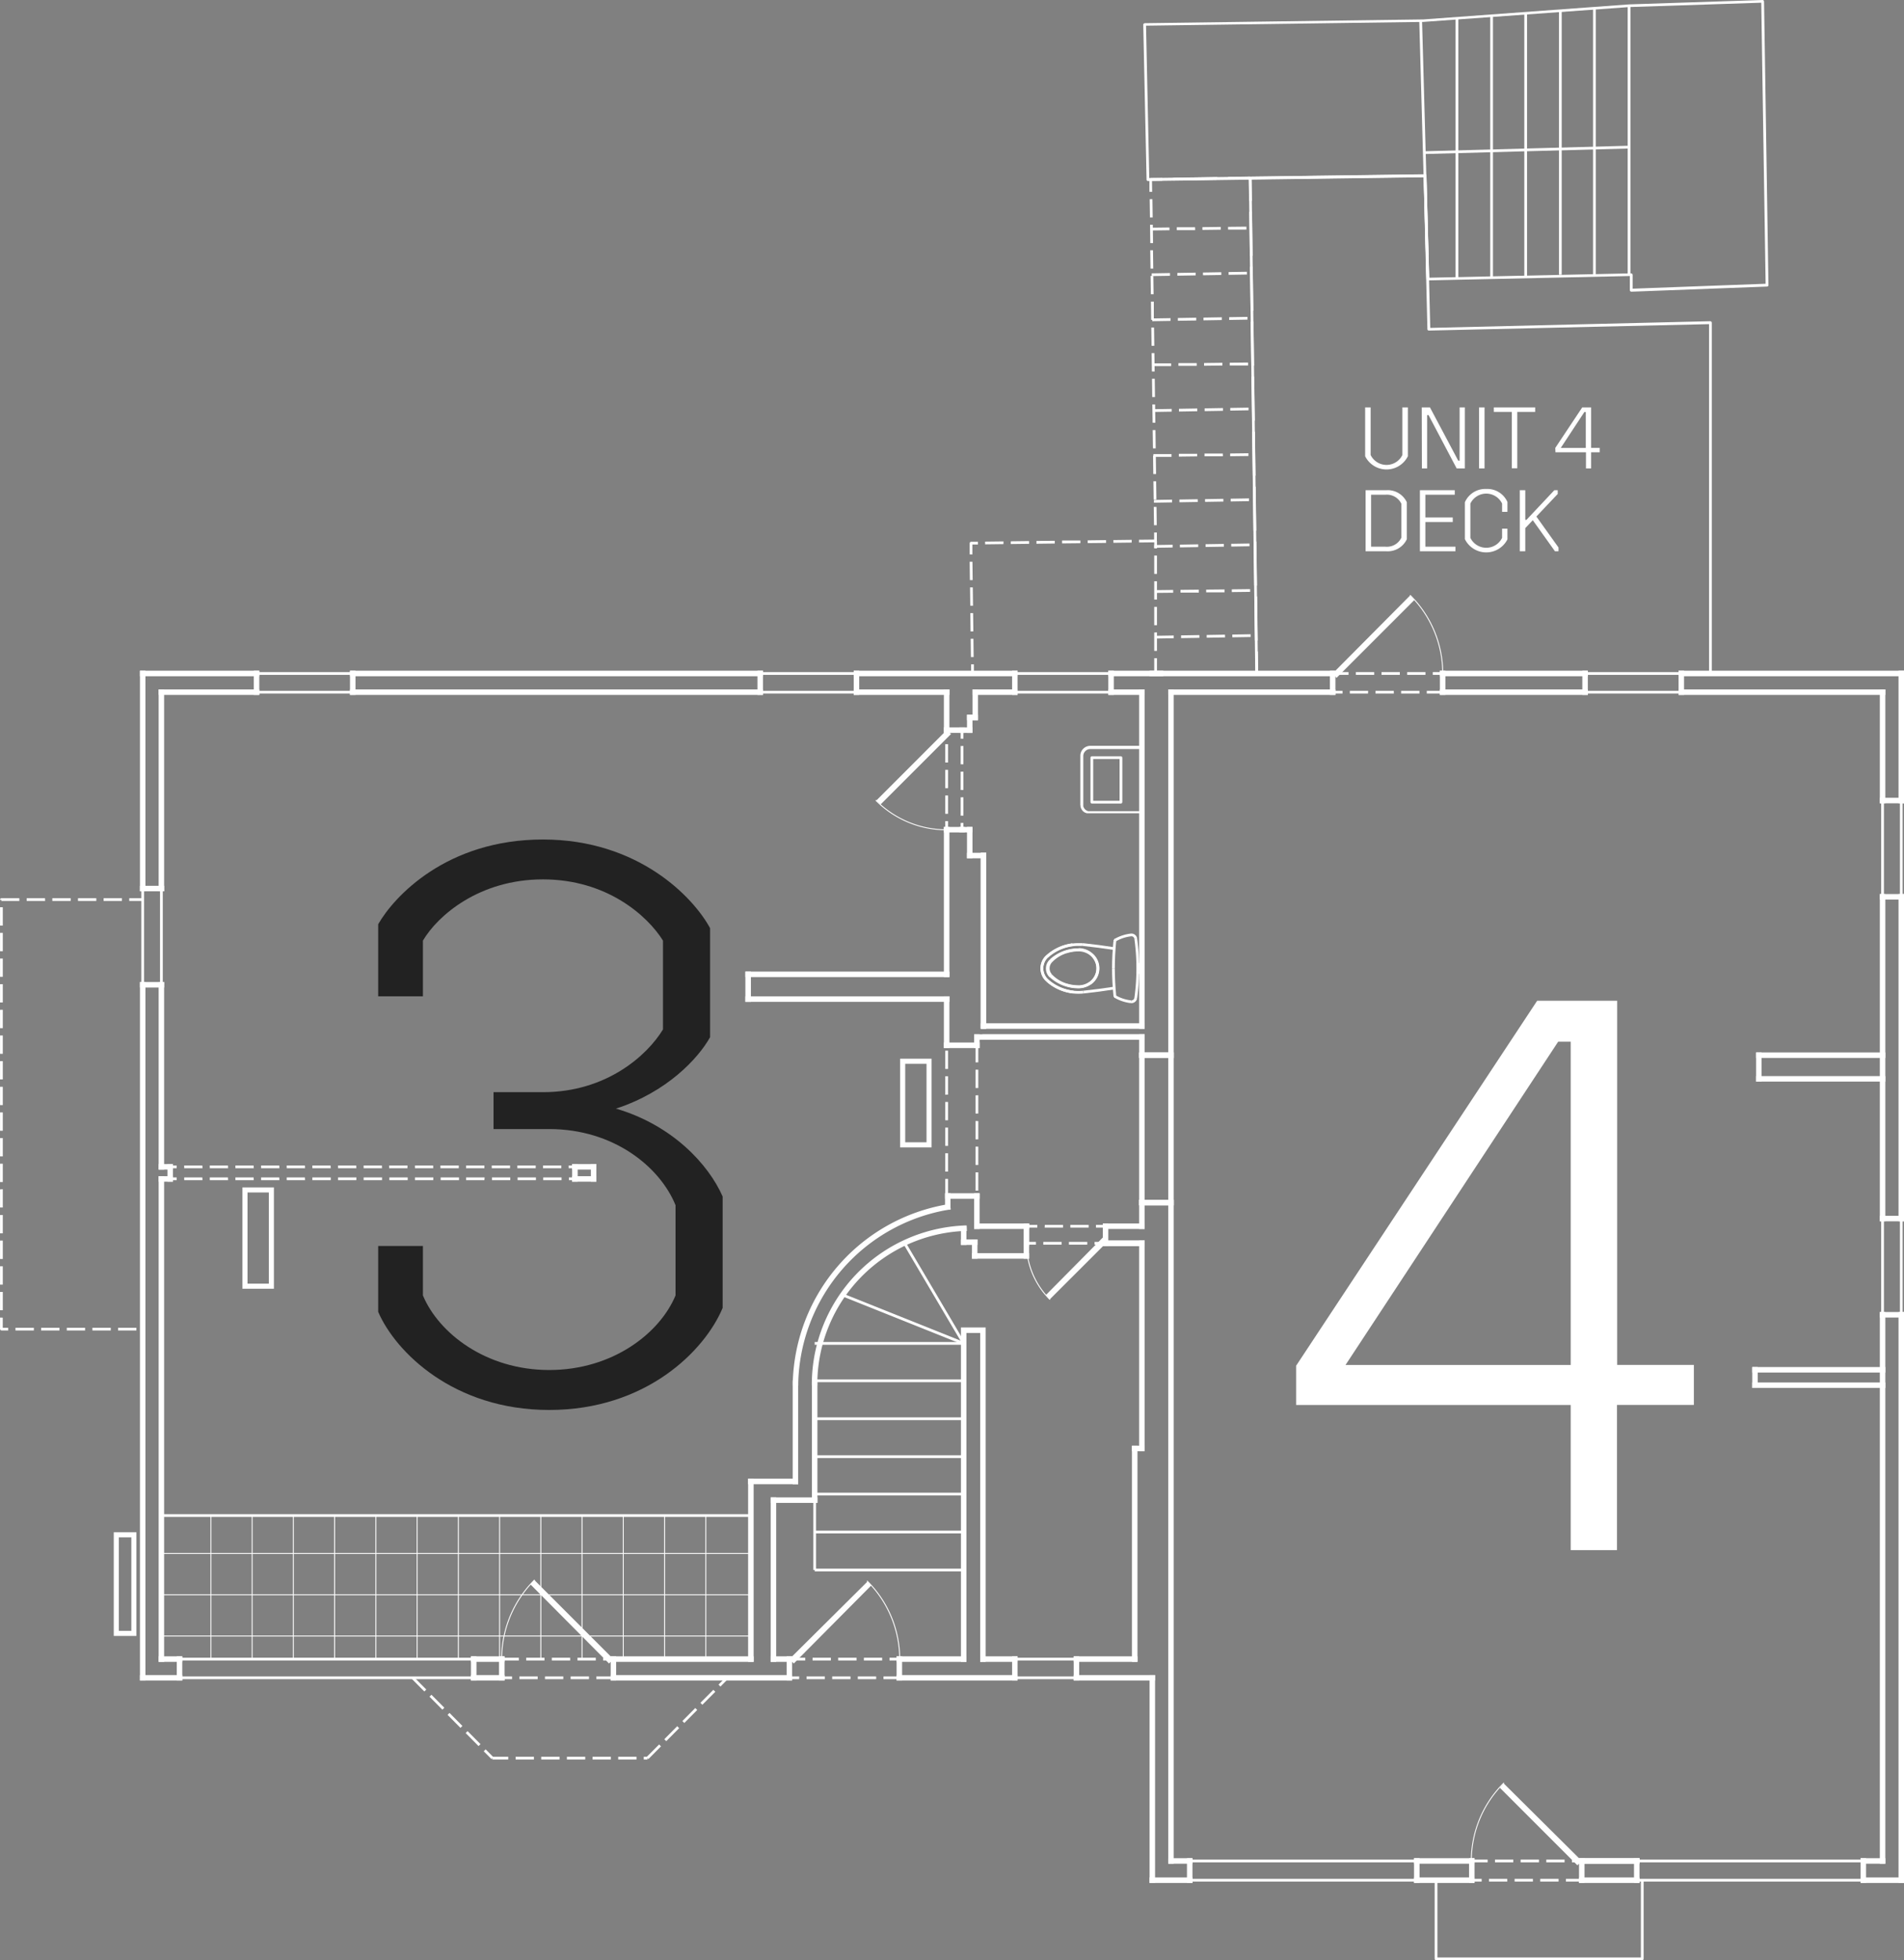 <svg id="Layer_1" data-name="Layer 1" xmlns="http://www.w3.org/2000/svg" viewBox="0 0 506.62 521.47"><rect x="0" y="0" width="506.62" height="521.47" fill="#808080" stroke="none"/><defs><style>.cls-1{fill:#fff;}.cls-2{fill:#222;}</style></defs><path class="cls-1" d="M346.86,367.1,411,270h21.29v96.87H452.7v10.65H432.24v38.62H419.93V377.54H346.86Zm73.07-.21v-86h-3.34l-56.58,86Z" transform="translate(-1.99 -3.77)"/><path class="cls-2" d="M102.62,335.24h11.9v13.15c4.18,10,16.7,19.84,33.61,19.84s29.44-9.81,33.61-19.84v-24c-4.17-10.23-16.49-20.26-33.61-20.26H133.31v-9.81h13.15c16.91,0,27.77-9.81,31.94-16.7V254c-4.17-6.68-15-16.29-31.94-16.29s-28,9.61-31.94,16.29v14.82h-11.9V249.64c4.17-7.3,18.16-22.54,43.84-22.54,25.47,0,40.09,15.45,44.47,23.59v29c-3.13,5.63-11.48,14.61-25.05,19,15,4.38,24.63,14.82,28.39,23.38v29.65c-4.8,11.48-20.46,27.14-46.14,27.14-25.47,0-40.92-15.45-45.51-26.1Z" transform="translate(-1.99 -3.77)"/><path class="cls-1" d="M376.6,112.14v13a6.35,6.35,0,0,1-11.37,0v-13h1.46v12.67a4.7,4.7,0,0,0,8.45,0V112.14Z" transform="translate(-1.99 -3.77)"/><path class="cls-1" d="M380.29,112.14h2.18L390,126.32h.37V112.14h1.39v16.24h-2.18l-7.49-14.2h-.37v14.2h-1.39Z" transform="translate(-1.99 -3.77)"/><path class="cls-1" d="M395.53,112.14H397v16.24h-1.46Z" transform="translate(-1.99 -3.77)"/><path class="cls-1" d="M404.25,113.35h-4.78v-1.21h11v1.21h-4.76v15h-1.46Z" transform="translate(-1.99 -3.77)"/><path class="cls-1" d="M415.82,122.93,423,112.14h2.36v10.77h2.28v1.18h-2.28v4.29h-1.37v-4.29h-8.12Zm8.12,0v-9.56h-.37l-6.29,9.56Z" transform="translate(-1.99 -3.77)"/><path class="cls-1" d="M376.32,147.22a5.61,5.61,0,0,1-5.5,3.2h-5.47V134.18h5.47a5.61,5.61,0,0,1,5.5,3.2Zm-1.46-9.45a4.27,4.27,0,0,0-4.22-2.39h-3.83v13.83h3.83a4.25,4.25,0,0,0,4.22-2.39Z" transform="translate(-1.99 -3.77)"/><path class="cls-1" d="M379.8,134.18h9.28v1.2h-7.82v6.06h7.28v1.21h-7.28v6.56h8v1.21H379.8Z" transform="translate(-1.99 -3.77)"/><path class="cls-1" d="M403.09,144.41v2.85a6.33,6.33,0,0,1-11.32-.06v-9.82a5.91,5.91,0,0,1,5.68-3.53,5.84,5.84,0,0,1,5.64,3.46v2.62h-1.42v-2.2a4.69,4.69,0,0,0-8.44,0v9.12a4.69,4.69,0,0,0,8.44,0v-2.44Z" transform="translate(-1.99 -3.77)"/><path class="cls-1" d="M406.38,134.18h1.46v7.89h.31l7.42-7.89h.9v1l-5.68,6,5.89,8.24v1h-.95l-5.89-8.26-2,2.11v6.15h-1.46Z" transform="translate(-1.99 -3.77)"/><polyline class="cls-1" points="270.76 447.07 270.76 440.63 269.3 440.63 269.3 447.07"/><polyline class="cls-1" points="287.15 447.07 287.15 440.63 285.69 440.63 285.69 447.07"/><polyline class="cls-1" points="209.31 440.63 209.31 447.07 210.77 447.07 210.77 440.63"/><polyline class="cls-1" points="238.57 440.63 238.57 447.07 240.03 447.07 240.03 440.63"/><polyline class="cls-1" points="506.62 237.84 500.19 237.84 500.19 239.3 506.62 239.3"/><polyline class="cls-1" points="506.62 212.23 500.19 212.23 500.19 213.7 506.62 213.7"/><polyline class="cls-1" points="506.62 323.43 500.19 323.43 500.19 324.9 506.62 324.9"/><polyline class="cls-1" points="506.62 349.04 500.19 349.04 500.19 350.5 506.62 350.5"/><polyline class="cls-1" points="446.63 178.43 446.63 184.87 448.1 184.87 448.1 178.43"/><polyline class="cls-1" points="421.03 178.43 421.03 184.87 422.49 184.87 422.49 178.43"/><polyline class="cls-1" points="496.53 500.92 496.53 494.33 495.06 494.33 495.06 500.92"/><polyline class="cls-1" points="436.24 500.92 436.24 494.33 434.78 494.33 434.78 500.92"/><polyline class="cls-1" points="420.15 494.33 420.15 500.92 421.61 500.92 421.61 494.33"/><polyline class="cls-1" points="390.89 494.33 390.89 500.92 392.35 500.92 392.35 494.33"/><polyline class="cls-1" points="353.87 178.43 353.87 184.87 355.33 184.87 355.33 178.43"/><polyline class="cls-1" points="383.13 178.43 383.13 184.87 384.59 184.87 384.59 178.43"/><polyline class="cls-1" points="294.9 331.48 294.9 325.48 293.44 325.48 293.44 331.48"/><polyline class="cls-1" points="273.83 331.48 273.83 325.48 272.37 325.48 272.37 331.48"/><polyline class="cls-1" points="317.29 500.92 317.29 494.33 315.83 494.33 315.83 500.92"/><polyline class="cls-1" points="377.72 500.92 377.72 494.33 376.25 494.33 376.25 500.92"/><polyline class="cls-1" points="251.15 194.97 256.71 194.97 256.71 193.5 251.15 193.5"/><polyline class="cls-1" points="251.15 221.45 256.71 221.45 256.71 219.99 251.15 219.99"/><polyline class="cls-1" points="294.9 178.43 294.9 184.87 296.37 184.87 296.37 178.43"/><polyline class="cls-1" points="269.3 178.43 269.3 184.87 270.76 184.87 270.76 178.43"/><polyline class="cls-1" points="227.16 178.43 227.16 184.87 228.62 184.87 228.62 178.43"/><polyline class="cls-1" points="201.55 178.43 201.55 184.87 203.01 184.87 203.01 178.43"/><polyline class="cls-1" points="93.13 178.43 93.13 184.87 94.59 184.87 94.59 178.43"/><polyline class="cls-1" points="67.53 178.43 67.53 184.87 68.99 184.87 68.99 178.43"/><polyline class="cls-1" points="37.24 262.71 43.67 262.71 43.67 261.25 37.24 261.25"/><polyline class="cls-1" points="37.24 237.11 43.67 237.11 43.67 235.65 37.24 235.65"/><polyline class="cls-1" points="126.78 447.07 126.78 440.63 125.32 440.63 125.32 447.07"/><polyline class="cls-1" points="48.5 447.07 48.5 440.63 47.04 440.63 47.04 447.07"/><polygon class="cls-1" points="311.58 319.92 311.58 319.19 304.56 319.19 304.56 281.44 310.85 281.44 310.85 319.92 311.58 319.92 311.58 319.19 311.58 319.92 312.31 319.92 312.31 279.98 303.1 279.98 303.1 320.65 312.31 320.65 312.31 319.92 311.58 319.92"/><polyline class="cls-1" points="312.31 279.98 303.1 279.98 303.1 281.44 312.31 281.44"/><polyline class="cls-1" points="312.31 319.19 303.1 319.19 303.1 320.65 312.31 320.65"/><polyline class="cls-1" points="467.26 281.44 501.65 281.44 501.65 279.98 467.26 279.98"/><polyline class="cls-1" points="468.73 287.73 468.73 279.98 467.26 279.98 467.26 287.73"/><polyline class="cls-1" points="501.65 286.27 467.26 286.27 467.26 287.73 501.65 287.73"/><polyline class="cls-1" points="466.24 365.13 501.65 365.13 501.65 363.67 466.24 363.67"/><polyline class="cls-1" points="467.7 369.23 467.7 363.67 466.24 363.67 466.24 369.23"/><polyline class="cls-1" points="501.65 367.77 466.24 367.77 466.24 369.23 501.65 369.23"/><polyline class="cls-1" points="420.15 495.8 436.24 495.8 436.24 494.33 420.15 494.33"/><polyline class="cls-1" points="436.24 494.33 420.15 494.33 420.15 495.8 436.24 495.8"/><polyline class="cls-1" points="310.85 184.87 355.33 184.87 355.33 183.41 310.85 183.41"/><polyline class="cls-1" points="383.13 184.87 422.49 184.87 422.49 183.41 383.13 183.41"/><polyline class="cls-1" points="500.19 183.41 500.19 213.7 501.65 213.7 501.65 183.41"/><polyline class="cls-1" points="446.63 184.87 501.65 184.87 501.65 183.41 446.63 183.41"/><polyline class="cls-1" points="500.19 237.84 500.19 324.9 501.65 324.9 501.65 237.84"/><polyline class="cls-1" points="501.65 494.33 495.06 494.33 495.06 495.8 501.65 495.8"/><polyline class="cls-1" points="500.19 349.04 500.19 495.8 501.65 495.8 501.65 349.04"/><polyline class="cls-1" points="305.88 179.9 355.33 179.9 355.33 178.43 305.88 178.43"/><polyline class="cls-1" points="383.13 179.9 422.49 179.9 422.49 178.43 383.13 178.43"/><polyline class="cls-1" points="505.16 178.43 505.16 213.7 506.62 213.7 506.62 178.43"/><polyline class="cls-1" points="446.63 179.9 506.62 179.9 506.62 178.43 446.63 178.43"/><polyline class="cls-1" points="505.16 237.84 505.16 324.9 506.62 324.9 506.62 237.84"/><polyline class="cls-1" points="506.62 499.45 495.06 499.45 495.06 500.92 506.62 500.92"/><polyline class="cls-1" points="505.16 349.04 505.16 500.92 506.62 500.92 506.62 349.04"/><polyline class="cls-1" points="436.24 499.45 420.15 499.45 420.15 500.92 436.24 500.92"/><polyline class="cls-1" points="42.21 184.87 68.99 184.87 68.99 183.41 42.21 183.41"/><polyline class="cls-1" points="93.13 184.87 203.01 184.87 203.01 183.41 93.13 183.41"/><polyline class="cls-1" points="227.16 184.87 252.62 184.87 252.62 183.41 227.16 183.41"/><polyline class="cls-1" points="43.67 442.1 43.67 312.9 42.21 312.9 42.21 442.1"/><polyline class="cls-1" points="43.67 311.14 43.67 261.25 42.21 261.25 42.21 311.14"/><polyline class="cls-1" points="43.67 237.11 43.67 183.41 42.21 183.41 42.21 237.11"/><polyline class="cls-1" points="200.53 440.63 162.49 440.63 162.49 442.1 200.53 442.1"/><polyline class="cls-1" points="134.25 440.63 125.32 440.63 125.32 442.1 134.25 442.1"/><polyline class="cls-1" points="48.5 440.63 42.21 440.63 42.21 442.1 48.5 442.1"/><polyline class="cls-1" points="303.1 183.41 303.1 273.69 304.56 273.69 304.56 183.41"/><polyline class="cls-1" points="258.76 184.87 270.76 184.87 270.76 183.41 258.76 183.41"/><polyline class="cls-1" points="294.9 184.87 304.56 184.87 304.56 183.41 294.9 183.41"/><polyline class="cls-1" points="210.77 445.61 162.49 445.61 162.49 447.07 210.77 447.07"/><polyline class="cls-1" points="134.25 445.61 125.32 445.61 125.32 447.07 134.25 447.07"/><polyline class="cls-1" points="48.5 445.61 37.24 445.61 37.24 447.07 48.5 447.07"/><polyline class="cls-1" points="38.7 447.07 38.7 261.25 37.24 261.25 37.24 447.07"/><polyline class="cls-1" points="37.24 179.9 68.99 179.9 68.99 178.43 37.24 178.43"/><polyline class="cls-1" points="38.7 237.11 38.7 178.43 37.24 178.43 37.24 237.11"/><polyline class="cls-1" points="93.13 179.9 203.01 179.9 203.01 178.43 93.13 178.43"/><polyline class="cls-1" points="227.16 179.9 270.76 179.9 270.76 178.43 227.16 178.43"/><polyline class="cls-1" points="294.9 179.9 309.53 179.9 309.53 178.43 294.9 178.43"/><polyline class="cls-1" points="258.76 183.41 258.76 191.6 260.23 191.6 260.23 183.41"/><polyline class="cls-1" points="252.62 194.97 252.62 183.41 251.15 183.41 251.15 194.97"/><polyline class="cls-1" points="42.21 311.14 46.02 311.14 46.02 309.68 42.21 309.68"/><polyline class="cls-1" points="42.21 314.36 46.02 314.36 46.02 312.9 42.21 312.9"/><polyline class="cls-1" points="44.55 309.68 44.55 314.36 46.02 314.36 46.02 309.68"/><polyline class="cls-1" points="392.35 494.33 376.25 494.33 376.25 495.8 392.35 495.8"/><polyline class="cls-1" points="317.29 494.33 310.85 494.33 310.85 495.8 317.29 495.8"/><polyline class="cls-1" points="307.34 500.92 307.34 445.61 305.88 445.61 305.88 500.92"/><polyline class="cls-1" points="317.29 499.45 305.88 499.45 305.88 500.92 317.29 500.92"/><polyline class="cls-1" points="392.35 499.45 376.25 499.45 376.25 500.92 392.35 500.92"/><polyline class="cls-1" points="257.15 440.63 238.57 440.63 238.57 442.1 257.15 442.1"/><polyline class="cls-1" points="210.77 440.63 205.06 440.63 205.06 442.1 210.77 442.1"/><polyline class="cls-1" points="303.1 330.02 303.1 386.06 304.56 386.06 304.56 330.02"/><polyline class="cls-1" points="307.34 445.61 285.69 445.61 285.69 447.07 307.34 447.07"/><polyline class="cls-1" points="270.76 445.61 238.57 445.61 238.57 447.07 270.76 447.07"/><polyline class="cls-1" points="304.56 272.22 260.96 272.22 260.96 273.69 304.56 273.69"/><polyline class="cls-1" points="262.42 273.69 262.42 226.87 260.96 226.87 260.96 273.69"/><polyline class="cls-1" points="304.56 275.15 261.4 275.15 261.4 276.61 304.56 276.61"/><polyline class="cls-1" points="304.56 275.15 259.2 275.15 259.2 276.61 304.56 276.61"/><polyline class="cls-1" points="304.56 325.48 293.44 325.48 293.44 326.94 304.56 326.94"/><polyline class="cls-1" points="273.83 325.48 259.2 325.48 259.2 326.94 273.83 326.94"/><polyline class="cls-1" points="304.56 330.02 293.44 330.02 293.44 331.48 304.56 331.48"/><polyline class="cls-1" points="260.08 329.73 255.69 329.73 255.69 331.19 260.08 331.19"/><polyline class="cls-1" points="260.66 326.94 260.66 317.44 259.2 317.44 259.2 326.94"/><polyline class="cls-1" points="259.2 275.15 259.2 278.81 260.66 278.81 260.66 275.15"/><polyline class="cls-1" points="260.66 277.34 251.15 277.34 251.15 278.81 260.66 278.81"/><polyline class="cls-1" points="260.66 317.44 251.45 317.44 251.45 318.9 260.66 318.9"/><polyline class="cls-1" points="251.15 219.99 251.15 259.93 252.62 259.93 252.62 219.99"/><polyline class="cls-1" points="251.15 265.05 251.15 278.81 252.62 278.81 252.62 265.05"/><polyline class="cls-1" points="252.62 265.05 198.33 265.05 198.33 266.52 252.62 266.52"/><polyline class="cls-1" points="252.62 258.47 198.33 258.47 198.33 259.93 252.62 259.93"/><polyline class="cls-1" points="262.42 226.87 257.3 226.87 257.3 228.33 262.42 228.33"/><polyline class="cls-1" points="257.3 191.6 260.23 191.6 260.23 190.14 257.3 190.14"/><polyline class="cls-1" points="257.3 190.14 257.3 194.97 258.76 194.97 258.76 190.14"/><polyline class="cls-1" points="157.22 309.68 157.22 314.36 158.68 314.36 158.68 309.68"/><polyline class="cls-1" points="152.24 309.68 152.24 314.36 153.71 314.36 153.71 309.68"/><polyline class="cls-1" points="152.24 311.14 158.68 311.14 158.68 309.68 152.24 309.68"/><polyline class="cls-1" points="152.24 314.36 158.68 314.36 158.68 312.9 152.24 312.9"/><polyline class="cls-1" points="301.19 384.6 301.19 442.1 302.66 442.1 302.66 384.6"/><polyline class="cls-1" points="301.19 386.06 304.56 386.06 304.56 384.6 301.19 384.6"/><polygon class="cls-1" points="262.27 441.37 262.27 353.14 255.69 353.14 255.69 442.1 257.15 442.1 257.15 354.6 260.81 354.6 260.81 442.1 262.27 442.1 262.27 441.37"/><polyline class="cls-1" points="217.5 398.35 205.06 398.35 205.06 399.81 217.5 399.81"/><polyline class="cls-1" points="212.38 393.37 199.06 393.37 199.06 394.84 212.38 394.84"/><polyline class="cls-1" points="252.91 321.82 252.91 317.44 251.45 317.44 251.45 321.82"/><polyline class="cls-1" points="257.15 331.19 257.15 326.07 255.69 326.07 255.69 331.19"/><polyline class="cls-1" points="217.5 399.81 217.5 367.18 216.04 367.18 216.04 399.81"/><polyline class="cls-1" points="212.38 394.84 212.38 367.18 210.92 367.18 210.92 394.84"/><path class="cls-1" d="M258.43,329.79A42.36,42.36,0,0,0,218,371.67v.73h1.46v-.73a40.89,40.89,0,0,1,39.08-40.43l.73,0-.07-1.46-.73,0Z" transform="translate(-1.99 -3.77)"/><polyline class="cls-1" points="272.37 325.48 272.37 334.85 273.83 334.85 273.83 325.48"/><polyline class="cls-1" points="273.83 333.38 258.62 333.38 258.62 334.85 273.83 334.85"/><polyline class="cls-1" points="260.08 334.85 260.08 329.73 258.62 329.73 258.62 334.85"/><polyline class="cls-1" points="199.8 266.52 199.8 258.47 198.33 258.47 198.33 266.52"/><polyline class="cls-1" points="312.31 495.8 312.31 319.19 310.85 319.19 310.85 495.8"/><polyline class="cls-1" points="312.31 281.44 312.31 183.41 310.85 183.41 310.85 281.44"/><polyline class="cls-1" points="303.1 275.15 303.1 281.44 304.56 281.44 304.56 275.15"/><polyline class="cls-1" points="303.1 319.19 303.1 326.94 304.56 326.94 304.56 319.19"/><polyline class="cls-1" points="199.06 393.37 199.06 442.1 200.53 442.1 200.53 393.37"/><polyline class="cls-1" points="206.53 442.1 206.53 398.35 205.06 398.35 205.06 442.1"/><polyline class="cls-1" points="162.49 440.63 162.49 447.07 163.95 447.07 163.95 440.63"/><polyline class="cls-1" points="134.25 447.07 134.25 440.63 132.78 440.63 132.78 447.07"/><polyline class="cls-1" points="260.96 226.87 260.96 273.69 262.42 273.69 262.42 226.87"/><polyline class="cls-1" points="257.3 219.99 257.3 228.33 258.76 228.33 258.76 219.99"/><polyline class="cls-1" points="255.25 221.45 258.76 221.45 258.76 219.99 255.25 219.99"/><polyline class="cls-1" points="255.25 194.97 258.76 194.97 258.76 193.5 255.25 193.5"/><path class="cls-1" d="M254,324.17a49.42,49.42,0,0,0-41.07,47.44l0,.73,1.46,0,0-.73a47.94,47.94,0,0,1,39.86-46l.72-.13-.25-1.44-.72.12Z" transform="translate(-1.99 -3.77)"/><polyline class="cls-1" points="304.56 330.02 293.44 330.02 293.44 331.48 304.56 331.48"/><polyline class="cls-1" points="302.66 440.63 285.69 440.63 285.69 442.1 302.66 442.1"/><polyline class="cls-1" points="270.76 440.63 260.81 440.63 260.81 442.1 270.76 442.1"/><polygon class="cls-1" points="240.18 282.32 240.18 283 246.53 283 246.53 303.88 240.86 303.88 240.86 282.32 240.18 282.32 240.18 283 240.18 282.32 239.5 282.32 239.5 305.24 247.88 305.24 247.88 281.64 239.5 281.64 239.5 282.32 240.18 282.32"/><polygon class="cls-1" points="65.18 316.56 65.18 317.23 71.53 317.23 71.53 341.49 65.86 341.49 65.86 316.56 65.18 316.56 65.18 317.23 65.18 316.56 64.51 316.56 64.51 342.84 72.88 342.84 72.88 315.88 64.51 315.88 64.51 316.56 65.18 316.56"/><polygon class="cls-1" points="30.95 408.3 30.95 408.98 34.95 408.98 34.95 433.85 31.62 433.85 31.62 408.3 30.95 408.3 30.95 408.98 30.95 408.3 30.27 408.3 30.27 435.2 36.3 435.2 36.3 407.62 30.27 407.62 30.27 408.3 30.95 408.3"/><polygon class="cls-1" points="230.81 420.74 231.84 421.76 211.21 442.54 210.04 441.37 230.81 420.74"/><polygon class="cls-1" points="420.88 495.06 419.71 496.23 399.08 475.6 400.1 474.43 420.88 495.06"/><polygon class="cls-1" points="375.23 158.39 376.4 159.56 355.62 180.34 354.6 179.16 375.23 158.39"/><polygon class="cls-1" points="279.28 345.71 278.26 344.54 294.46 328.18 294.21 330.79 279.28 345.71"/><polygon class="cls-1" points="162.05 442.54 141.12 421.47 142.15 420.3 163.22 441.37 162.05 442.54"/><polygon class="cls-1" points="251.88 194.24 253.06 195.26 234.33 213.99 233.16 212.97 251.88 194.24"/><path class="cls-1" d="M254.24,288.14v-4.87h-.73v4.87Zm0,6.83v-4.88h-.73V295Zm0,6.82v-4.87h-.73v4.87Zm0,6.82v-4.87h-.73v4.87Zm0,6.83v-4.88h-.73v4.88Zm0,6.5v-4.55h-.73v4.55Z" transform="translate(-1.99 -3.77)"/><path class="cls-1" d="M261.56,315.64v4.87h.73v-4.87Zm0-6.83v4.88h.73v-4.88Zm0-6.82v4.87h.73V302Zm0-6.82V300h.73v-4.87Zm0-6.83v4.88h.73v-4.88Zm0-6.5v4.55h.73v-4.55Z" transform="translate(-1.99 -3.77)"/><path class="cls-1" d="M33.41,357.71h4.87V357H33.41Zm-6.83,0h4.88V357H26.58Zm-6.82,0h4.87V357H19.76Zm-6.82,0h4.87V357H12.94Zm-6.83,0H11V357H6.11ZM2,354.28v3.07l.11.25.25.11H4.16V357H2.72v-2.7Zm0-6.82v4.87h.73v-4.87Zm0-6.82v4.87h.73v-4.87Zm0-6.83v4.88h.73v-4.88ZM2,327v4.87h.73V327Zm0-6.82V325h.73v-4.87Zm0-6.83v4.88h.73v-4.88Zm0-6.82v4.87h.73v-4.87Zm0-6.82v4.87h.73V299.7Zm0-6.83v4.88h.73v-4.88Zm0-6.82v4.87h.73v-4.87Zm0-6.82v4.87h.73v-4.87Zm0-6.83v4.88h.73V272.4Zm0-6.82v4.87h.73v-4.87Zm0-6.82v4.87h.73v-4.87Zm0-6.83v4.88h.73v-4.88Zm0-6.82V250h.73v-4.87Zm5.15-2.4H2.35l-.25.1-.11.26v.09h.73v-.09H2.35v.37H7.14v-.73Zm6.82,0H9.09v.73H14Zm6.83,0H15.91v.73h4.88Zm6.82,0H22.74v.73h4.87Zm6.82,0H29.56v.73h4.87Zm5.53,0H36.38v.73H40Z" transform="translate(-1.99 -3.77)"/><path class="cls-1" d="M214.65,449.74H212v.74h2.62Zm6.82,0H216.6v.74h4.87Zm6.82,0h-4.87v.74h4.87Zm6.83,0h-4.88v.74h4.88Zm6.17,0h-4.22v.74h4.22Z" transform="translate(-1.99 -3.77)"/><path class="cls-1" d="M238.67,445.5h2.62v-.73h-2.62Zm-6.82,0h4.87v-.73h-4.87Zm-6.83,0h4.88v-.73H225Zm-6.82,0h4.87v-.73H218.2Zm-6.17,0h4.22v-.73H212Z" transform="translate(-1.99 -3.77)"/><path class="cls-1" d="M396.23,503.59h-2.62v.73h2.62Zm6.82,0h-4.87v.73h4.87Zm6.82,0H405v.73h4.87Zm6.83,0h-4.88v.73h4.88Zm6.17,0h-4.22v.73h4.22Z" transform="translate(-1.99 -3.77)"/><path class="cls-1" d="M420.25,499.2h2.62v-.73h-2.62Zm-6.82,0h4.87v-.73h-4.87Zm-6.83,0h4.88v-.73H406.6Zm-6.82,0h4.87v-.73h-4.87Zm-6.17,0h4.22v-.73h-4.22Z" transform="translate(-1.99 -3.77)"/><path class="cls-1" d="M359.21,187.54h-2.62v.74h2.62Zm6.82,0h-4.87v.74H366Zm6.82,0H368v.74h4.87Zm6.83,0H374.8v.74h4.88Zm6.17,0h-4.22v.74h4.22Z" transform="translate(-1.99 -3.77)"/><path class="cls-1" d="M383.23,183.3h2.62v-.73h-2.62Zm-6.82,0h4.87v-.73h-4.87Zm-6.82,0h4.87v-.73h-4.87Zm-6.83,0h4.88v-.73h-4.88Zm-6.17,0h4.22v-.73h-4.22Z" transform="translate(-1.99 -3.77)"/><path class="cls-1" d="M49,313.82H47.27v.73H49Zm6.82,0H51v.73h4.87Zm6.82,0H57.81v.73h4.87Zm6.83,0H64.63v.73h4.88Zm6.82,0H71.46v.73h4.87Zm6.82,0H78.28v.73h4.87Zm6.83,0H85.1v.73H90Zm6.82,0H91.93v.73H96.8Zm6.83,0H98.75v.73h4.88Zm6.82,0h-4.88v.73h4.88Zm6.82,0H112.4v.73h4.87Zm6.83,0h-4.88v.73h4.88Zm6.82,0H126v.73h4.88Zm6.82,0h-4.87v.73h4.87Zm6.83,0h-4.88v.73h4.88Zm6.82,0h-4.88v.73h4.88Zm3.57,0h-1.62v.73H155Z" transform="translate(-1.99 -3.77)"/><path class="cls-1" d="M49,317H47.27v.73H49Zm6.82,0H51v.73h4.87Zm6.82,0H57.81v.73h4.87Zm6.83,0H64.63v.73h4.88Zm6.82,0H71.46v.73h4.87Zm6.82,0H78.28v.73h4.87ZM90,317H85.1v.73H90Zm6.82,0H91.93v.73H96.8Zm6.83,0H98.75v.73h4.88Zm6.82,0h-4.88v.73h4.88Zm6.82,0H112.4v.73h4.87Zm6.83,0h-4.88v.73h4.88Zm6.82,0H126v.73h4.88Zm6.82,0h-4.87v.73h4.87Zm6.83,0h-4.88v.73h4.88Zm6.82,0h-4.88v.73h4.88Zm3.57,0h-1.62v.73H155Z" transform="translate(-1.99 -3.77)"/><path class="cls-1" d="M177.37,467.84,174,471.22l.52.51,3.35-3.38Zm4.81-4.85-3.43,3.46.52.52,3.43-3.46Zm4.81-4.84-3.43,3.46.52.52,3.43-3.46Zm4.81-4.84-3.44,3.46.52.51,3.44-3.45Zm3.43-3.46-2.06,2.08.52.51,2.06-2.07Z" transform="translate(-1.99 -3.77)"/><path class="cls-1" d="M137.24,471.11H133v.73h4.23Zm6.82,0h-4.87v.73h4.87Zm6.82,0H146v.73h4.87Zm6.83,0h-4.88v.73h4.88Zm6.82,0h-4.87v.73h4.87Zm6.82,0h-4.87v.73h4.87Zm2.93,0h-1v.73h1Z" transform="translate(-1.99 -3.77)"/><path class="cls-1" d="M115.42,453.23l-3.36-3.38-.52.52,3.36,3.38Zm4.8,4.84-3.43-3.45-.52.51,3.43,3.46Zm4.81,4.85-3.43-3.46-.52.51,3.43,3.46Zm4.81,4.84-3.43-3.46-.52.51,3.43,3.46Zm3.43,3.46-2.06-2.08-.51.52,2.06,2.07Z" transform="translate(-1.99 -3.77)"/><path class="cls-1" d="M277.64,334.15h-2.55v.73h2.55Zm6.82,0h-4.87v.73h4.87Zm6.83,0h-4.88v.73h4.88Zm4.87,0h-2.93v.73h2.93Z" transform="translate(-1.99 -3.77)"/><path class="cls-1" d="M293.61,330.35h2.55v-.73h-2.55Zm-6.82,0h4.87v-.73h-4.87Zm-6.83,0h4.88v-.73H280Zm-4.87,0H278v-.73h-2.92Z" transform="translate(-1.99 -3.77)"/><path class="cls-1" d="M254.24,199.79V198h-.73v1.78Zm0,6.83v-4.88h-.73v4.88Zm0,6.82v-4.87h-.73v4.87Zm0,6.83v-4.88h-.73v4.88Zm0,4.22v-2.28h-.73v2.28Z" transform="translate(-1.99 -3.77)"/><path class="cls-1" d="M257.6,222.7v1.79h.74V222.7Zm0-6.82v4.87h.74v-4.87Zm0-6.83v4.88h.74v-4.88Zm0-6.82v4.87h.74v-4.87Zm0-4.22v2.27h.74V198Z" transform="translate(-1.99 -3.77)"/><path class="cls-1" d="M309.08,145.44l0,2.24h.73l0-2.24Zm-.1-6.82.07,4.87h.73l-.06-4.87Zm-.09-6.82.07,4.87h.73l-.07-4.87ZM308.8,125l.06,4.88h.74l-.07-4.88Zm-.1-6.82.07,4.87h.73l-.06-4.87Zm-.09-6.82.07,4.87h.73l-.07-4.87Zm-.09-6.83.06,4.88h.73l-.06-4.88Zm-.1-6.82.07,4.88h.73l-.07-4.88Zm-.09-6.82.07,4.87h.73l-.07-4.87ZM308.24,84l.06,4.87H309L309,84Zm-.1-6.83.07,4.88h.73l-.07-4.88Zm-.09-6.82.07,4.87h.73l-.07-4.87ZM308,63.57l.06,4.87h.73l-.06-4.87Zm-.1-6.82.07,4.87h.73l-.07-4.87Zm-.07-5.2,0,3.25h.73l-.05-3.25Z" transform="translate(-1.99 -3.77)"/><path class="cls-1" d="M305.06,148.09l4.42-.05v-.73l-4.42.05Zm-6.82.08,4.87-.06v-.73l-4.87.06Zm-6.83.08,4.88-.05v-.74l-4.88.06Zm-6.82.08,4.87-.05v-.73l-4.87,0Zm-6.82.09,4.87-.06v-.73l-4.87.05Zm-6.83.08,4.88-.06v-.73l-4.87.06Zm-6.82.08,4.87-.06v-.73l-4.88.06Zm-3.4,2.69,0-2.65,1.49,0v-.73l-1.85,0-.26.11-.1.26,0,3Zm.08,6.82-.06-4.87H260l.06,4.87Zm.09,6.83-.06-4.88h-.73l.06,4.88Zm.09,6.82-.07-4.87h-.73l.06,4.88Zm.08,6.82-.06-4.87h-.73l.06,4.87Zm.06,4.22,0-2.27h-.73l0,2.27Z" transform="translate(-1.99 -3.77)"/><path class="cls-1" d="M314.3,172.83l-4.87.08v.73l4.87-.08Zm6.82-.11-4.87.08v.73l4.87-.08Zm6.82-.11-4.87.08v.73l4.88-.08Zm6.83-.11-4.88.08v.73l4.88-.08Z" transform="translate(-1.99 -3.77)"/><path class="cls-1" d="M314.15,160.71l-4.87.06v.73l4.87-.05Zm6.83-.07-4.88.05v.73l4.87,0Zm6.82-.07-4.87.05v.73l4.88,0Zm6.82-.08-4.87.06v.73l4.87-.06Z" transform="translate(-1.99 -3.77)"/><path class="cls-1" d="M314,148.69l-4.88.08v.73l4.88-.08Zm6.82-.11-4.88.08,0,.73,4.87-.08Zm6.82-.11-4.87.08v.73l4.87-.08Zm6.82-.11-4.87.08v.73l4.87-.08Z" transform="translate(-1.99 -3.77)"/><path class="cls-1" d="M313.86,136.69l-4.83.08v.73l4.83-.08Zm6.82-.11-4.87.08v.73l4.87-.08Zm6.82-.11-4.87.08v.73l4.88-.08Zm6.83-.11-4.88.08,0,.73,4.87-.08Z" transform="translate(-1.99 -3.77)"/><path class="cls-1" d="M313.71,124.58l-4.83,0v.73l4.83,0Zm6.83-.08-4.88,0v.74l4.87-.06Zm6.82-.07-4.87,0v.73l4.88,0Zm6.82-.08-4.87.06v.73l4.87-.06Z" transform="translate(-1.99 -3.77)"/><path class="cls-1" d="M313.75,112.55l-4.88.08v.73l4.88-.08Zm6.82-.11-4.88.08,0,.73,4.87-.08Zm6.82-.12-4.87.08v.74l4.87-.08Zm6.82-.11-4.87.08V113l4.87-.08Z" transform="translate(-1.99 -3.77)"/><path class="cls-1" d="M313.6,100.43l-4.87,0v.73l4.88,0Zm6.82-.07-4.87,0v.73l4.87,0Zm6.83-.08-4.88.06v.73l4.87-.06Zm6.82-.07-4.87.05V101l4.88,0Z" transform="translate(-1.99 -3.77)"/><path class="cls-1" d="M313.45,88.41l-4.87.08v.73l4.87-.08Zm6.83-.12-4.88.08v.73l4.88-.07Zm6.82-.11-4.88.08,0,.73,4.87-.08Zm6.82-.11-4.87.08v.73l4.87-.08Z" transform="translate(-1.99 -3.77)"/><path class="cls-1" d="M313.31,76.41l-4.87.08,0,.73,4.86-.08Zm6.82-.11-4.87.08v.73l4.87-.08Zm6.82-.11-4.87.08V77l4.87-.08Zm6.82-.12-4.87.08v.73l4.88-.08Z" transform="translate(-1.99 -3.77)"/><path class="cls-1" d="M313.16,64.29l-4.86.06v.73l4.86-.06Zm6.82-.07-4.87,0V65L320,65Zm6.83-.08-4.88.06v.73l4.87-.06Zm6.82-.07-4.87.05v.73l4.88,0Z" transform="translate(-1.99 -3.77)"/><path class="cls-1" d="M309.11,178.87v4.36h.73v-4.36Zm0-6.83v4.88h.73V172Zm0-6.82v4.87h.73v-4.87Zm0-6.82v4.87h.73V158.4Zm0-6.83v4.88h.73v-4.88Zm0-3.9v2h.73v-2Z" transform="translate(-1.99 -3.77)"/><path class="cls-1" d="M138.24,449.74H135.5v.74h2.74Zm6.82,0h-4.87v.74h4.87Zm6.82,0H147v.74h4.87Zm6.83,0h-4.88v.74h4.88Zm6.5,0h-4.55v.74h4.55Z" transform="translate(-1.99 -3.77)"/><path class="cls-1" d="M162.47,445.5h2.74v-.73h-2.74Zm-6.82,0h4.87v-.73h-4.87Zm-6.83,0h4.88v-.73h-4.88Zm-6.82,0h4.87v-.73H142Zm-6.5,0h4.55v-.73H135.5Z" transform="translate(-1.99 -3.77)"/><polyline class="cls-1" points="187.92 441.49 187.92 403.06 187.68 403.06 187.68 441.49"/><polyline class="cls-1" points="176.95 441.49 176.95 403.06 176.7 403.06 176.7 441.49"/><polyline class="cls-1" points="165.97 441.49 165.97 403.06 165.73 403.06 165.73 441.49"/><polyline class="cls-1" points="155 441.49 155 403.06 154.75 403.06 154.75 441.49"/><polyline class="cls-1" points="144.03 441.49 144.03 403.06 143.78 403.06 143.78 441.49"/><polyline class="cls-1" points="133.05 441.49 133.05 403.06 132.81 403.06 132.81 441.49"/><polyline class="cls-1" points="122.08 441.49 122.08 403.06 121.83 403.06 121.83 441.49"/><polyline class="cls-1" points="111.1 441.49 111.1 403.06 110.86 403.06 110.86 441.49"/><polyline class="cls-1" points="100.13 441.49 100.13 403.06 99.89 403.06 99.89 441.49"/><polyline class="cls-1" points="89.16 441.49 89.16 403.06 88.91 403.06 88.91 441.49"/><polyline class="cls-1" points="78.18 441.49 78.18 403.06 77.94 403.06 77.94 441.49"/><polyline class="cls-1" points="67.21 441.49 67.21 403.06 66.97 403.06 66.97 441.49"/><polyline class="cls-1" points="56.23 441.49 56.23 403.06 55.99 403.06 55.99 441.49"/><polyline class="cls-1" points="199.92 435.1 42.82 435.1 42.82 435.34 199.92 435.34"/><polyline class="cls-1" points="199.92 424.13 42.82 424.13 42.82 424.37 199.92 424.37"/><polyline class="cls-1" points="199.92 413.15 42.82 413.15 42.82 413.39 199.92 413.39"/><path class="cls-1" d="M241.51,445.15a29.38,29.38,0,0,0-8.64-20.81l-.09-.09-.17.17.08.09a29.12,29.12,0,0,1,8.57,20.64v.12h.25v-.12Z" transform="translate(-1.99 -3.77)"/><path class="cls-1" d="M402,478.06a29.4,29.4,0,0,0-8.64,20.81V499h.24v-.13a29.1,29.1,0,0,1,8.57-20.63l.09-.09-.18-.17-.08.08Z" transform="translate(-1.99 -3.77)"/><path class="cls-1" d="M386,182.92a29.38,29.38,0,0,0-8.64-20.81l-.09-.09-.17.18.09.08a29.18,29.18,0,0,1,8.57,20.64V183H386v-.12Z" transform="translate(-1.99 -3.77)"/><path class="cls-1" d="M275,334.5a21.16,21.16,0,0,0,6.22,15l.09.08.17-.17-.09-.09a20.91,20.91,0,0,1-6.14-14.8v-.13H275v.13Z" transform="translate(-1.99 -3.77)"/><path class="cls-1" d="M235,216.82a26.66,26.66,0,0,0,18.87,7.83H254v-.24h-.12a26.39,26.39,0,0,1-18.7-7.76l-.08-.09-.18.17.09.09Z" transform="translate(-1.99 -3.77)"/><path class="cls-1" d="M144.09,424.05a29.8,29.8,0,0,0-8.74,21.1v.12h.24v-.12a29.6,29.6,0,0,1,8.67-20.93l.09-.09-.17-.17-.09.09Z" transform="translate(-1.99 -3.77)"/><polygon class="cls-1" points="298.27 213.4 298.27 213.04 290.88 213.04 290.88 201.92 297.9 201.92 297.9 213.4 298.27 213.4 298.27 213.04 298.27 213.4 298.63 213.4 298.63 201.55 298.53 201.29 298.27 201.19 290.51 201.19 290.25 201.29 290.15 201.55 290.15 213.4 290.25 213.66 290.51 213.77 298.27 213.77 298.53 213.66 298.63 213.4 298.27 213.4"/><path class="cls-1" d="M305.79,219.56h-13.9l-.19,0h0l-.18,0-.18-.07-.17-.07-.16-.1h0l-.16-.1-.13-.13-.13-.14-.11-.15-.1-.16-.08-.18-.07-.17,0-.19,0-.18v-13a2,2,0,0,1,.14-.74,2,2,0,0,1,1-1,1.84,1.84,0,0,1,.74-.14h13.35v17h.73V202.55l-.11-.26-.26-.11H292.08a2.55,2.55,0,0,0-1,.21,2.6,2.6,0,0,0-1.43,1.43,2.54,2.54,0,0,0-.2,1v13.09l.05.23,0,.22,0,.07.09.2.08.21,0,.07.12.18.13.19,0,.06.16.15.16.16.06.05.18.12h0l.19.13.06,0,.21.09.21.08.07,0,.22,0h0l.22,0h14v-.73Z" transform="translate(-1.99 -3.77)"/><polygon class="cls-1" points="286.42 446.34 286.42 445.98 270.39 445.98 270.39 441.73 286.05 441.73 286.05 446.34 286.42 446.34 286.42 445.98 286.42 446.34 286.78 446.34 286.78 441.37 286.67 441.11 286.42 441 270.03 441 269.77 441.11 269.66 441.37 269.66 446.34 269.77 446.6 270.03 446.71 286.42 446.71 286.67 446.6 286.78 446.34 286.42 446.34"/><polygon class="cls-1" points="505.89 238.57 505.89 238.21 501.28 238.21 501.28 213.33 505.53 213.33 505.53 238.57 505.89 238.57 505.89 238.21 505.89 238.57 506.26 238.57 506.26 212.97 506.15 212.71 505.89 212.6 500.92 212.6 500.66 212.71 500.55 212.97 500.55 238.57 500.66 238.83 500.92 238.94 505.89 238.94 506.15 238.83 506.26 238.57 505.89 238.57"/><polygon class="cls-1" points="505.89 349.77 505.89 349.4 501.28 349.4 501.28 324.53 505.53 324.53 505.53 349.77 505.89 349.77 505.89 349.4 505.89 349.77 506.26 349.77 506.26 324.17 506.15 323.91 505.89 323.8 500.92 323.8 500.66 323.91 500.55 324.17 500.55 349.77 500.66 350.03 500.92 350.14 505.89 350.14 506.15 350.03 506.26 349.77 505.89 349.77"/><polygon class="cls-1" points="447.36 184.14 447.36 183.78 422.13 183.78 422.13 179.53 447 179.53 447 184.14 447.36 184.14 447.36 183.78 447.36 184.14 447.73 184.14 447.73 179.16 447.62 178.91 447.36 178.8 421.76 178.8 421.5 178.91 421.39 179.16 421.39 184.14 421.5 184.4 421.76 184.51 447.36 184.51 447.62 184.4 447.73 184.14 447.36 184.14"/><polygon class="cls-1" points="495.8 500.18 495.8 499.82 435.88 499.82 435.88 495.43 495.43 495.43 495.43 500.18 495.8 500.18 495.8 499.82 495.8 500.18 496.16 500.18 496.16 495.06 496.05 494.81 495.8 494.7 435.51 494.7 435.25 494.81 435.15 495.06 435.15 500.18 435.25 500.44 435.51 500.55 495.8 500.55 496.05 500.44 496.16 500.18 495.8 500.18"/><polygon class="cls-1" points="436.61 500.18 436.61 520.74 382.47 520.74 382.47 500.18 381.74 500.18 381.74 521.11 381.85 521.37 382.11 521.47 436.98 521.47 437.23 521.37 437.34 521.11 437.34 500.18 436.61 500.18 436.61 500.18"/><path class="cls-1" d="M457.47,182.93V89.58l-.11-.26-.26-.1L382.55,91l-1-40.46a.37.37,0,0,0-.37-.36l-46.52.59-.26.11-.11.26L336,182.94h.73L335,51.46l45.8-.57,1,40.46a.37.37,0,0,0,.37.36L456.74,90v93Z" transform="translate(-1.99 -3.77)"/><polygon class="cls-1" points="376.99 500.18 376.99 499.82 316.92 499.82 316.92 495.43 376.62 495.43 376.62 500.18 376.99 500.18 376.99 499.82 376.99 500.18 377.35 500.18 377.35 495.06 377.24 494.81 376.99 494.7 316.56 494.7 316.3 494.81 316.19 495.06 316.19 500.18 316.3 500.44 316.56 500.55 376.99 500.55 377.24 500.44 377.35 500.18 376.99 500.18"/><polygon class="cls-1" points="295.63 184.14 295.63 183.78 270.39 183.78 270.39 179.53 295.27 179.53 295.27 184.14 295.63 184.14 295.63 183.78 295.63 184.14 296 184.14 296 179.16 295.89 178.91 295.63 178.8 270.03 178.8 269.77 178.91 269.66 179.16 269.66 184.14 269.77 184.4 270.03 184.51 295.63 184.51 295.89 184.4 296 184.14 295.63 184.14"/><polygon class="cls-1" points="227.89 184.14 227.89 183.78 202.65 183.78 202.65 179.53 227.52 179.53 227.52 184.14 227.89 184.14 227.89 183.78 227.89 184.14 228.25 184.14 228.25 179.16 228.15 178.91 227.89 178.8 202.28 178.8 202.03 178.91 201.92 179.16 201.92 184.14 202.03 184.4 202.28 184.51 227.89 184.51 228.15 184.4 228.25 184.14 227.89 184.14"/><polygon class="cls-1" points="93.86 184.14 93.86 183.78 68.62 183.78 68.62 179.53 93.5 179.53 93.5 184.14 93.86 184.14 93.86 183.78 93.86 184.14 94.23 184.14 94.23 179.16 94.12 178.91 93.86 178.8 68.26 178.8 68 178.91 67.89 179.16 67.89 184.14 68 184.4 68.26 184.51 93.86 184.51 94.12 184.4 94.23 184.14 93.86 184.14"/><polygon class="cls-1" points="42.94 261.98 42.94 261.62 38.34 261.62 38.34 236.74 42.58 236.74 42.58 261.98 42.94 261.98 42.94 261.62 42.94 261.98 43.31 261.98 43.31 236.38 43.2 236.12 42.94 236.01 37.97 236.01 37.71 236.12 37.6 236.38 37.6 261.98 37.71 262.24 37.97 262.35 42.94 262.35 43.2 262.24 43.31 261.98 42.94 261.98"/><polygon class="cls-1" points="126.05 446.34 126.05 445.98 48.14 445.98 48.14 441.73 125.69 441.73 125.69 446.34 126.05 446.34 126.05 445.98 126.05 446.34 126.42 446.34 126.42 441.37 126.31 441.11 126.05 441 47.77 441 47.51 441.11 47.41 441.37 47.41 446.34 47.51 446.6 47.77 446.71 126.05 446.71 126.31 446.6 126.42 446.34 126.05 446.34"/><polyline class="cls-1" points="256.74 357.19 240.93 330.42 240.3 330.79 256.11 357.56"/><polyline class="cls-1" points="256.56 357.04 224.37 344.16 224.09 344.84 256.29 357.72"/><polyline class="cls-1" points="256.42 417.3 216.77 417.3 216.77 418.03 256.42 418.03"/><polyline class="cls-1" points="256.42 407.2 216.77 407.2 216.77 407.93 256.42 407.93"/><polyline class="cls-1" points="256.42 397.1 216.77 397.1 216.77 397.83 256.42 397.83"/><polyline class="cls-1" points="256.42 387.15 216.77 387.15 216.77 387.89 256.42 387.89"/><polyline class="cls-1" points="256.42 377.06 216.77 377.06 216.77 377.79 256.42 377.79"/><polyline class="cls-1" points="256.42 366.96 216.77 366.96 216.77 367.69 256.42 367.69"/><polyline class="cls-1" points="256.42 357.01 216.77 357.01 216.77 357.75 256.42 357.75"/><polyline class="cls-1" points="217.13 417.66 217.13 399.08 216.4 399.08 216.4 417.66"/><path class="cls-1" d="M381.9,78v.36l53.76-1.16V81l.11.26.27.11L472.19,80a.36.36,0,0,0,.35-.37l-1.17-75.5-.11-.26-.26-.1L435.44,4.94h0l-54.71,4-74.18,1-.26.11-.1.26.88,41.26a.37.37,0,0,0,.37.36l73.38-1L381.54,78a.35.35,0,0,0,.37.35V78h.37l-.74-27.51a.37.37,0,0,0-.37-.36l-73.38,1-.86-40.53,73.81-1h0l54.71-3.95,35.18-1.16,1.16,74.77L436.4,80.57V76.86l-.11-.27-.26-.1-54.14,1.17V78h0Z" transform="translate(-1.99 -3.77)"/><polyline class="cls-1" points="433.45 38.77 379.17 40.24 379.19 40.97 433.47 39.5"/><polyline class="cls-1" points="433.1 1.53 433.1 73.08 433.83 73.08 433.83 1.53"/><polyline class="cls-1" points="423.88 2.27 423.88 73.08 424.61 73.08 424.61 2.27"/><polyline class="cls-1" points="414.81 2.85 414.81 73.08 415.54 73.08 415.54 2.85"/><polyline class="cls-1" points="405.59 3.58 405.59 73.67 406.32 73.67 406.32 3.58"/><polyline class="cls-1" points="396.52 4.17 396.52 73.82 397.25 73.82 397.25 4.17"/><polyline class="cls-1" points="387.3 4.9 387.3 74.11 388.03 74.11 388.03 4.9"/><polyline class="cls-1" points="380.28 74.25 378.38 5.48 377.64 5.5 379.55 74.27"/><path class="cls-1" d="M335.09,57.2,335,51.1h-.74l.09,6.1Zm.19,14.62-.15-11.7h-.73l.15,11.7Zm.2,14.62-.16-11.7h-.73l.16,11.7Zm.19,14.62-.15-11.7h-.74l.16,11.7Zm.2,14.62-.16-11.7H335l.15,11.7Zm.19,14.62-.16-11.7h-.73l.16,11.7Zm.2,14.62-.16-11.7h-.73l.15,11.7Zm.19,14.62-.16-11.7h-.73l.16,11.7Zm.19,14.62-.15-11.7h-.73l.15,11.7Zm.12,8.77-.08-5.85H336l.08,5.85Z" transform="translate(-1.99 -3.77)"/><path class="cls-1" d="M311.24,51.13l-3.09,0v.73l3.1,0Zm14.62-.25-11.69.2v.73l11.69-.2Zm8.77-.14-5.84.1v.73l5.85-.1Z" transform="translate(-1.99 -3.77)"/><polyline class="cls-1" points="199.8 402.81 42.94 402.81 42.94 403.54 199.8 403.54"/><path class="cls-1" d="M280.4,264.87a12.77,12.77,0,0,0,7.18,3.19l.08-.73a12,12,0,0,1-6.77-3l-.49.55Z" transform="translate(-1.99 -3.77)"/><path class="cls-1" d="M280.39,257.91a4.69,4.69,0,0,0-.33,6.62h0l.32.31.52-.52-.32-.31-.26.26.27-.25a4,4,0,0,1,.28-5.58l-.49-.54Z" transform="translate(-1.99 -3.77)"/><path class="cls-1" d="M287.33,254.72a12.75,12.75,0,0,0-6.94,3.19l.49.54a12,12,0,0,1,6.54-3l-.09-.73Z" transform="translate(-1.99 -3.77)"/><path class="cls-1" d="M281.36,259a3.26,3.26,0,0,0-.24,4.59h0l.22.22.52-.52-.22-.22-.26.26.27-.24a2.52,2.52,0,0,1,.19-3.55l-.49-.55Z" transform="translate(-1.99 -3.77)"/><path class="cls-1" d="M281.37,263.79a11.33,11.33,0,0,0,7.57,2.9h.12l0-.73h-.1a10.62,10.62,0,0,1-7.09-2.71l-.48.54Z" transform="translate(-1.99 -3.77)"/><path class="cls-1" d="M292.18,265.73a5.22,5.22,0,0,0,1.47-7.24,5.41,5.41,0,0,0-1.47-1.47l-.41.61A4.27,4.27,0,0,1,293,258.9a4.42,4.42,0,0,1,.75,2.47,4.47,4.47,0,0,1-2,3.75l.41.61Z" transform="translate(-1.99 -3.77)"/><path class="cls-1" d="M289.05,266.69a5.74,5.74,0,0,0,3.13-1l-.41-.61A5,5,0,0,1,289,266v.73Z" transform="translate(-1.99 -3.77)"/><path class="cls-1" d="M289.05,256.06h-.11a11.33,11.33,0,0,0-7.57,2.9l.48.54a10.67,10.67,0,0,1,7.09-2.71h.1v-.73Z" transform="translate(-1.99 -3.77)"/><path class="cls-1" d="M292.18,257a5.82,5.82,0,0,0-3.13-1v.73a5,5,0,0,1,2.73.84l.41-.61Z" transform="translate(-1.99 -3.77)"/><path class="cls-1" d="M289.05,266.62a5.75,5.75,0,0,0,3.09-.94l-.4-.62a5,5,0,0,1-2.7.83v.73Z" transform="translate(-1.99 -3.77)"/><path class="cls-1" d="M292.14,265.68a5.16,5.16,0,0,0,0-8.6l-.4.61a4.47,4.47,0,0,1,1.24,1.25,4.38,4.38,0,0,1,.74,2.43,4.45,4.45,0,0,1-2,3.7l.4.6Z" transform="translate(-1.99 -3.77)"/><path class="cls-1" d="M292.14,257.08a5.68,5.68,0,0,0-3.09-.95v.73a4.93,4.93,0,0,1,2.69.83l.41-.61Z" transform="translate(-1.99 -3.77)"/><path class="cls-1" d="M285.44,266.06a11.24,11.24,0,0,0,3.5.56h.12l0-.73h-.09a10.65,10.65,0,0,1-3.27-.52l-.23.69Z" transform="translate(-1.99 -3.77)"/><path class="cls-1" d="M289.05,256.13H289a11.31,11.31,0,0,0-3.51.56l.23.7a10.43,10.43,0,0,1,3.28-.53h.1v-.73Z" transform="translate(-1.99 -3.77)"/><path class="cls-1" d="M281.37,259.28a3.07,3.07,0,0,0,0,4.2l.53-.51a2.31,2.31,0,0,1-.63-1.59,2.33,2.33,0,0,1,.63-1.6l-.53-.5Z" transform="translate(-1.99 -3.77)"/><path class="cls-1" d="M281.37,263.48a9.67,9.67,0,0,0,4.07,2.58l.23-.69A9,9,0,0,1,281.9,263l-.53.5Z" transform="translate(-1.99 -3.77)"/><path class="cls-1" d="M285.44,256.69a9.79,9.79,0,0,0-4.07,2.59l.53.5a8.94,8.94,0,0,1,3.77-2.39l-.23-.7Z" transform="translate(-1.99 -3.77)"/><path class="cls-1" d="M280.4,264.87a12.82,12.82,0,0,0,8.54,3.26,12.39,12.39,0,0,0,1.36-.07l-.08-.73a10.86,10.86,0,0,1-1.28.07,12.06,12.06,0,0,1-8.05-3.08l-.49.55Z" transform="translate(-1.99 -3.77)"/><path class="cls-1" d="M280.39,257.91a4.69,4.69,0,0,0-.33,6.62h0l.32.31.52-.52-.32-.31-.26.26.27-.25a4,4,0,0,1,.28-5.58l-.49-.54Z" transform="translate(-1.99 -3.77)"/><path class="cls-1" d="M290,254.67c-.35,0-.71,0-1.07,0a12.81,12.81,0,0,0-8.54,3.27l.49.54a12.06,12.06,0,0,1,8.05-3.08c.34,0,.68,0,1,0l.06-.72Z" transform="translate(-1.99 -3.77)"/><path class="cls-1" d="M290.3,268.06c2.81-.3,5.6-.66,8.38-1.1l-.11-.72c-2.77.43-5.55.8-8.34,1.09l.07.73Z" transform="translate(-1.99 -3.77)"/><path class="cls-1" d="M298.68,255.79c-2.87-.45-5.76-.82-8.66-1.13l-.07.73c2.88.31,5.76.68,8.62,1.12l.11-.72Z" transform="translate(-1.99 -3.77)"/><path class="cls-1" d="M305.06,262.89a2.34,2.34,0,0,0,.19-.86h-.74a1.39,1.39,0,0,1-.12.57l.67.3Z" transform="translate(-1.99 -3.77)"/><path class="cls-1" d="M305.25,260.73a2.34,2.34,0,0,0-.19-.87l-.67.3a1.42,1.42,0,0,1,.12.57Z" transform="translate(-1.99 -3.77)"/><path class="cls-1" d="M305.25,262v-1.3h-.74c0,.22,0,.43,0,.65s0,.43,0,.64Z" transform="translate(-1.99 -3.77)"/><path class="cls-1" d="M304.56,253.43a1.53,1.53,0,0,0-1.51-1.31h-.16l.07.73h.09a.79.79,0,0,1,.78.68l.73-.1Z" transform="translate(-1.99 -3.77)"/><path class="cls-1" d="M298.64,253.5a.8.8,0,0,0-.38.59l.73.07v0l-.36-.64Z" transform="translate(-1.99 -3.77)"/><path class="cls-1" d="M302.88,270.63h.17a1.53,1.53,0,0,0,1.51-1.31l-.73-.1a.79.79,0,0,1-.78.68H303l-.09.73Z" transform="translate(-1.99 -3.77)"/><path class="cls-1" d="M302.88,252.13a11.36,11.36,0,0,0-4.24,1.37l.36.64a10.48,10.48,0,0,1,4-1.29l-.09-.72Z" transform="translate(-1.99 -3.77)"/><path class="cls-1" d="M304.56,269.33a58.79,58.79,0,0,0,0-15.9l-.73.1a57.33,57.33,0,0,1,0,15.7l.73.1Z" transform="translate(-1.99 -3.77)"/><polygon class="cls-1" points="296.65 249.74 296.47 249.84 296.84 250.47 297.02 250.37 296.65 249.74 296.65 249.74"/><polygon class="cls-1" points="296.29 250.12 296.27 250.32 297 250.39 297.02 250.19 296.29 250.12 296.29 250.12"/><path class="cls-1" d="M298.26,254.09c-.24,2.42-.37,4.85-.37,7.29h.73c0-2.41.13-4.82.37-7.22l-.73-.07Z" transform="translate(-1.99 -3.77)"/><path class="cls-1" d="M298.26,268.66a.76.76,0,0,0,.38.59l.36-.64v0l-.73.07Z" transform="translate(-1.99 -3.77)"/><path class="cls-1" d="M298.64,269.25a11.2,11.2,0,0,0,4.24,1.38l.09-.73a10.65,10.65,0,0,1-4-1.28l-.36.63Z" transform="translate(-1.99 -3.77)"/><polygon class="cls-1" points="296.47 265.38 296.65 265.48 297.02 264.85 296.84 264.74 296.47 265.38 296.47 265.38"/><polygon class="cls-1" points="296.27 264.89 296.29 265.1 297.02 265.02 297 264.82 296.27 264.89 296.27 264.89"/><path class="cls-1" d="M297.89,261.38c0,2.43.13,4.86.37,7.28l.73-.07c-.24-2.4-.37-4.8-.37-7.21Z" transform="translate(-1.99 -3.77)"/></svg>